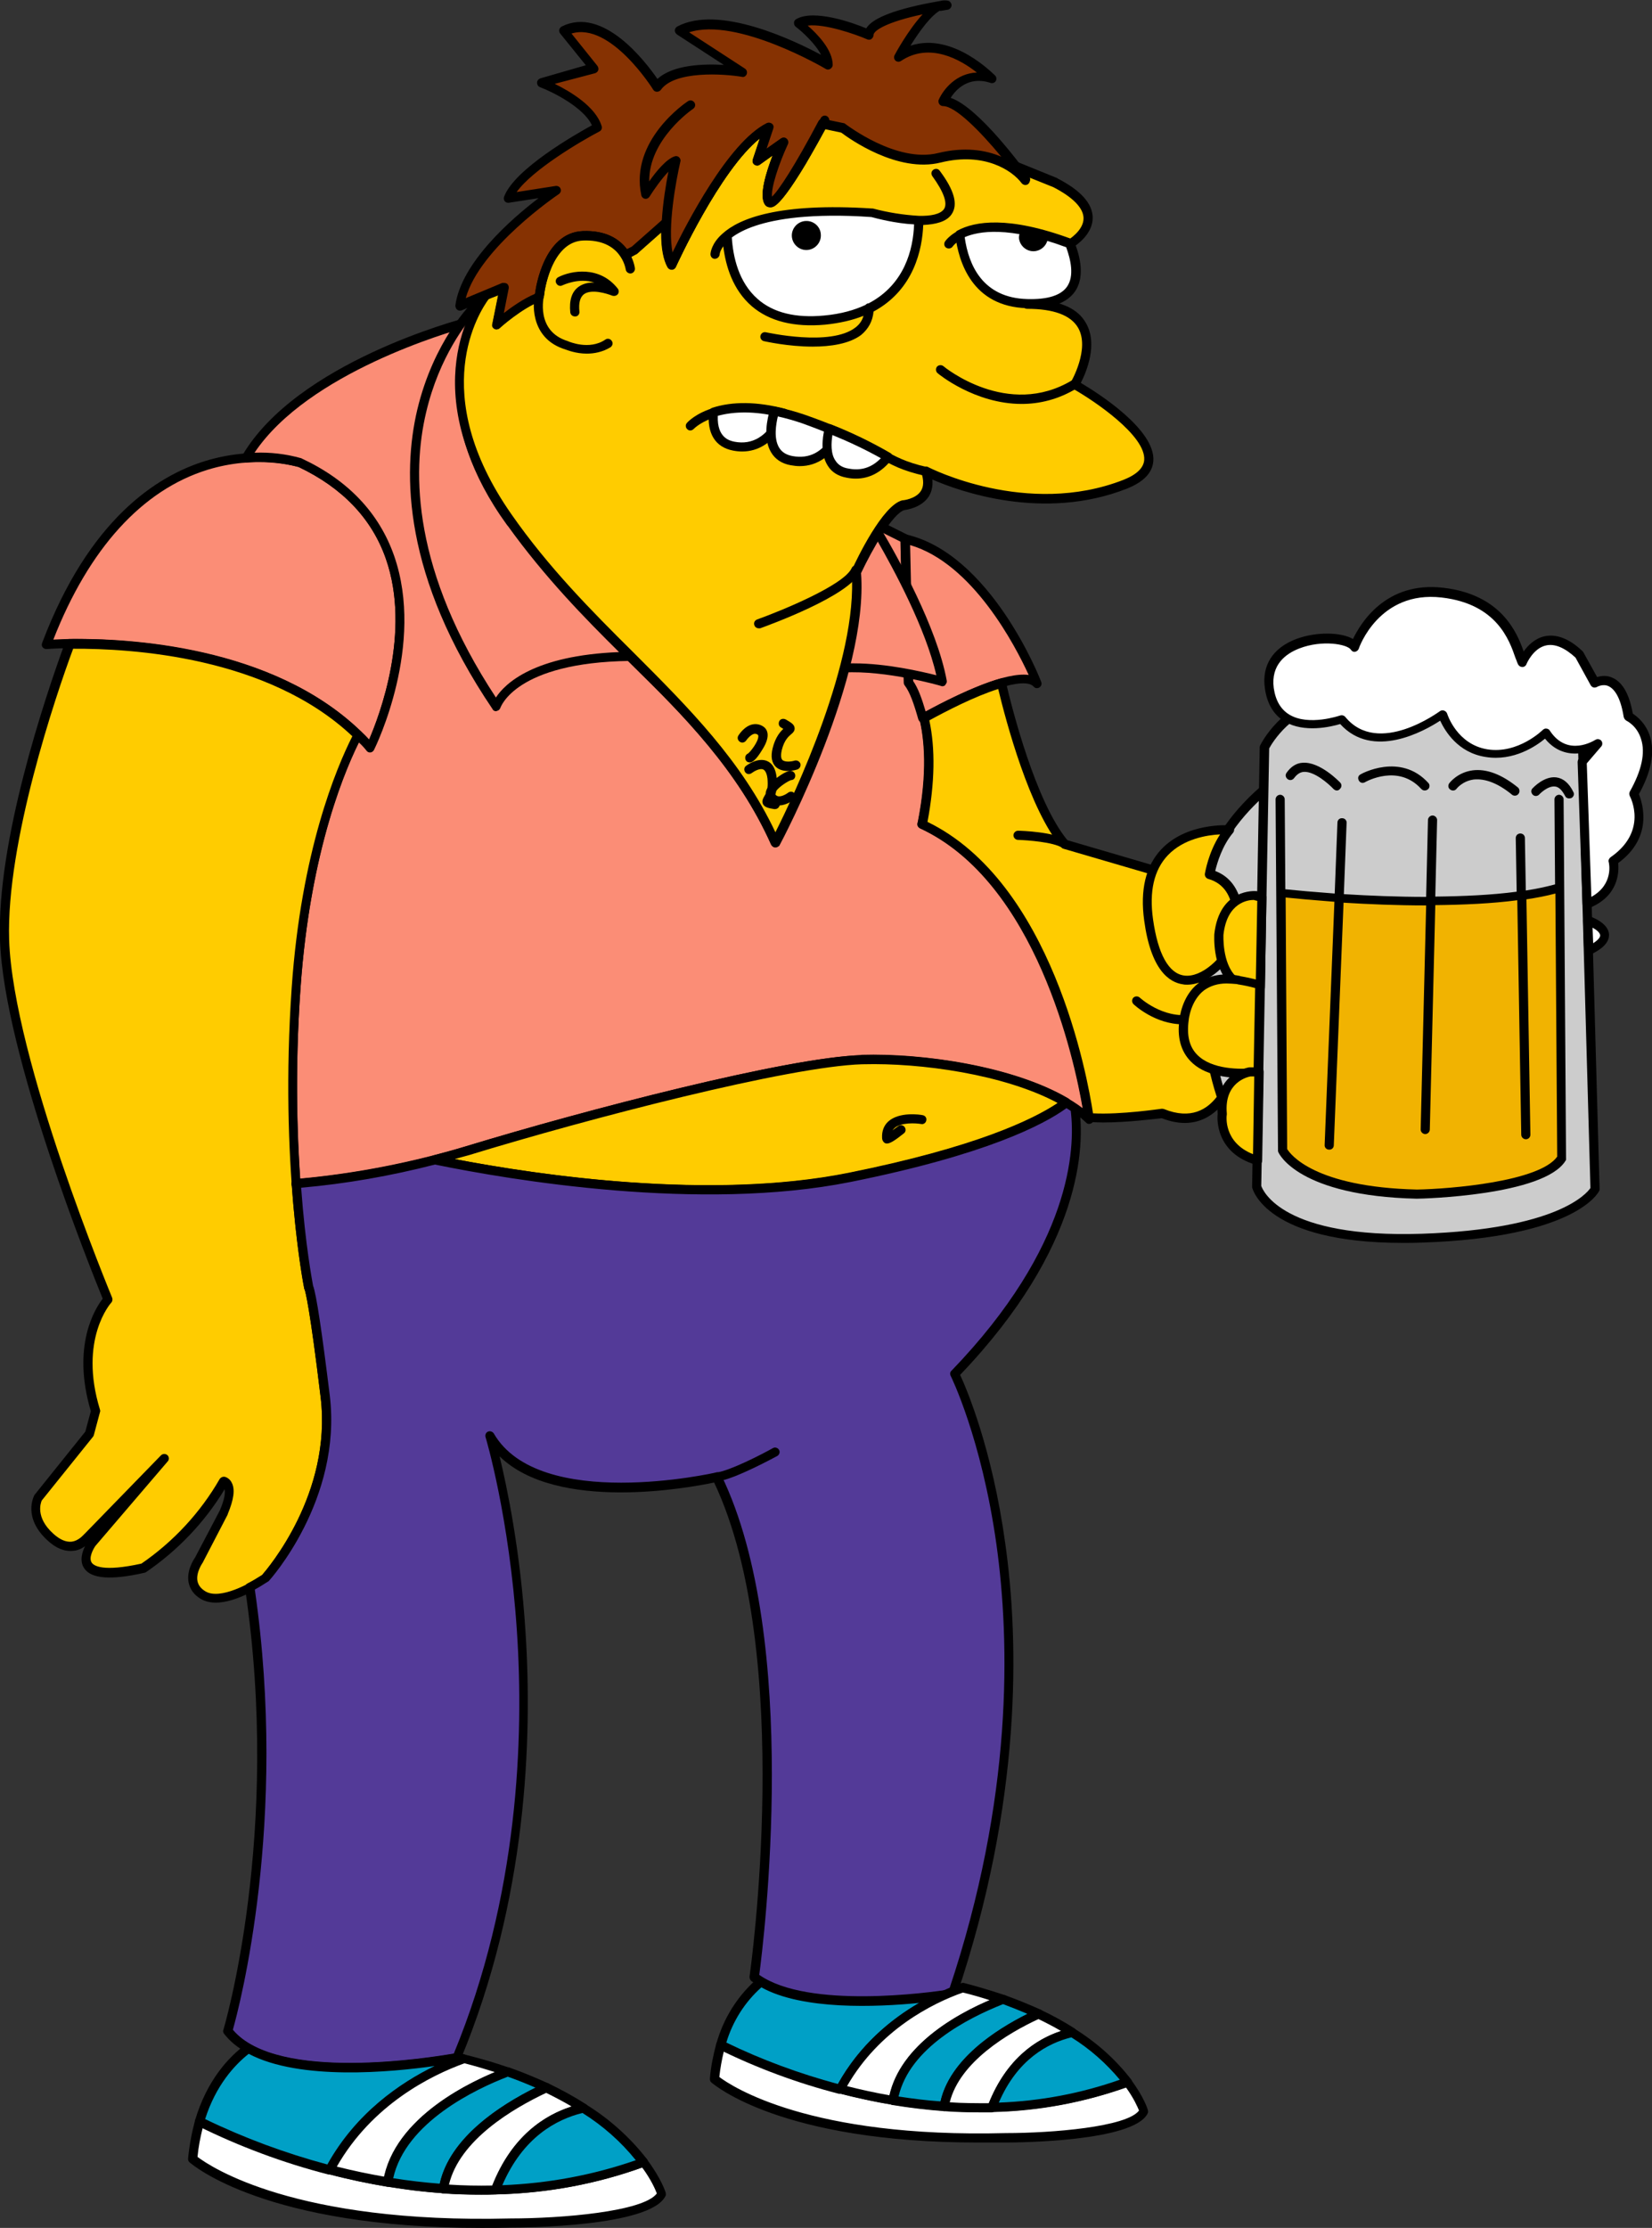 <?xml version="1.0" encoding="utf-8"?>
<!-- Generator: Adobe Illustrator 23.0.3, SVG Export Plug-In . SVG Version: 6.00 Build 0)  -->
<svg version="1.1" id="Layer_1" xmlns="http://www.w3.org/2000/svg" xmlns:xlink="http://www.w3.org/1999/xlink" x="0px" y="0px"
	 viewBox="0 0 542 730.8" style="enable-background:new 0 0 542 730.8;" xml:space="preserve">
<rect x="0" y="0" width="542" height="730.8" fill="#333333" stroke="none"/>
<style type="text/css">
	.st0{fill:#FB8D76;}
	.st1{fill:#FFCC00;}
	.st2{clip-path:url(#SVGID_2_);}
	.st3{clip-path:url(#SVGID_4_);}
	.st4{fill:#863202;}
	.st5{fill:#5F2890;}
	.st6{fill:none;stroke:#000000;stroke-width:3;stroke-linecap:round;stroke-linejoin:round;}
	.st7{fill:#533A98;}
	.st8{clip-path:url(#SVGID_6_);}
	.st9{fill:#FFFFFF;}
	.st10{fill:#00A0C6;}
	.st11{fill:#CCCCCC;}
	.st12{clip-path:url(#SVGID_8_);}
	.st13{fill:#F1B301;}
</style>
<title>Barney Gumble 01 [Converted]</title>
<path class="st0" d="M15.1,211.4c0,0,71.2-6.1,106.4,33.9c0,0,33.2-67.1-23-93.5C98.5,151.8,44.3,134.2,15.1,211.4"/>
<path d="M121.5,246.8c-0.4,0-0.8-0.2-1.1-0.5c-33.6-38.2-101.6-33.7-105-33.4c-0.8,0.1-1.7-0.5-1.7-1.4c0-0.3,0.1-0.6,0.2-0.8
	c15.3-40.3,37.5-54.6,53.5-59.5c17.4-5.3,31.1-1,31.7-0.8c0.1,0,0.1,0,0.2,0.1c15.2,7.1,25.4,17.9,30.3,31.9
	c10.2,29.2-5.9,62.3-6.5,63.7c-0.2,0.4-0.7,0.8-1.1,0.8C121.6,246.8,121.6,246.8,121.5,246.8z M24.8,209.6c20.6,0,68.5,3.4,96.3,33
	c3.3-7.6,13.9-35.3,5.5-59.3C122,170.1,112.3,160,98,153.2c-1.1-0.3-14-4-29.9,0.9c-21.4,6.6-38.9,25.8-50.6,55.7
	C19.1,209.7,21.6,209.6,24.8,209.6z"/>
<path class="st0" d="M302.5,270.4c6.8-33.9-4.3-46.5-4.3-46.5l-1.1-47.1l-8-4c-3.1,4.5-5.8,9.2-8.2,14.1
	c2.7,33.9-26.4,89.4-26.4,89.4c-19-42.7-54.9-61-86.8-105c-21.6-29.8-17-52.8-11.9-64.6l-2.4-1.2c0,0-54.9,14.1-72.7,44.5
	c6-0.5,12,0,17.8,1.6c56.3,26.4,23,93.5,23,93.5c-1.3-1.5-2.7-3-4.2-4.3c-4.9,9.5-17,36.9-20.2,82.9c-1.5,21.4-1.5,42.9,0,64.4
	c19.1-1.6,37.9-5.3,56.3-10.8c40-12.2,105.7-29.1,129.4-29.8c23.7-0.7,59.6,5.4,74.5,19.7C357.4,367.3,347.9,291.4,302.5,270.4"/>
<path d="M97.1,389.8c-0.4,0-0.7-0.1-1-0.4c-0.3-0.3-0.5-0.6-0.5-1c-1.5-21.4-1.5-43.2,0-64.6c3.3-46.3,15.4-73.8,20.4-83.5
	c0.2-0.4,0.6-0.7,1.1-0.8c0.5-0.1,0.9,0.1,1.3,0.4c1,0.9,1.9,1.8,2.7,2.7c3.3-7.6,13.9-35.3,5.5-59.3C122,170.1,112.3,160,98,153.2
	c-5.6-1.5-11.3-2-17.1-1.5c-0.6,0-1.1-0.2-1.4-0.7c-0.3-0.5-0.3-1.1,0-1.6c17.9-30.5,71.3-44.6,73.6-45.2c0.3-0.1,0.7-0.1,1,0.1
	l2.4,1.2c0.7,0.4,1,1.2,0.7,1.9c-4.8,10.9-9.6,33.6,11.7,63.1c13.3,18.4,27.1,32.1,40.5,45.3c17.4,17.3,33.9,33.6,45.1,57.1
	c5.7-11.6,27.2-57.1,24.9-85.9c0-0.3,0-0.5,0.1-0.8c2.4-5,5.2-9.8,8.3-14.3c0.4-0.6,1.2-0.8,1.9-0.5l8,4c0.5,0.2,0.8,0.8,0.8,1.3
	l1.1,46.5c1.9,2.6,10.3,15.8,4.5,46.2c23.2,11.3,36.8,37,44.2,56.7c8,21.5,10.5,40.7,10.5,40.9c0.1,0.6-0.2,1.2-0.8,1.5
	c-0.6,0.3-1.3,0.2-1.7-0.3c-14.1-13.5-48.4-20-73.5-19.2c-24,0.7-89.9,17.8-129,29.8c-18.4,5.6-37.4,9.3-56.6,10.9
	C97.2,389.8,97.1,389.8,97.1,389.8z M117.7,243.5c-5.4,10.9-16.1,37.5-19.1,80.5c-1.5,20.8-1.5,41.9-0.1,62.6
	c18.4-1.7,36.7-5.3,54.4-10.6c39.3-12,105.6-29.2,129.8-29.9c24-0.7,56.4,5.2,72.5,17.4c-2.7-15.7-15.2-74.1-53.4-91.8
	c-0.6-0.3-1-1-0.8-1.7c0-0.1,0-0.2,0.1-0.3c6.4-32.4-4-44.8-4.1-44.9c-0.2-0.3-0.4-0.6-0.4-1l-1.1-46.1l-6-3
	c-2.7,4-5.1,8.2-7.2,12.5c2.5,33.9-25.4,87.6-26.6,89.9c-0.3,0.5-0.8,0.8-1.4,0.8c-0.6,0-1.1-0.4-1.3-0.9
	c-10.9-24.5-27.8-41.3-45.8-59c-13.5-13.3-27.4-27.1-40.8-45.7c-21.4-29.6-17.4-52.8-12.6-64.7l-0.6-0.3
	c-5.5,1.5-52.1,14.9-69.7,41.2c5.2-0.2,10.3,0.4,15.3,1.8c0.1,0,0.2,0.1,0.2,0.1c15.2,7.1,25.4,17.9,30.3,31.9
	c10.2,29.2-5.9,62.3-6.6,63.7c-0.2,0.4-0.7,0.8-1.1,0.8c-0.5,0.1-1-0.1-1.3-0.5C119.6,245.4,118.7,244.4,117.7,243.5z"/>
<path class="st1" d="M101.2,422.2c0,0-8.1-40-4.1-98.3c3.2-46,15.3-73.5,20.2-82.9c-28.8-27.8-76-30.1-94.5-29.9
	C16.6,228.3,0.5,276,1.5,308.3c1.4,40,33.9,117.9,33.9,117.9s-11.5,12.2-4.1,36.6l-2,7.4l-16.9,21c0,0-3.4,6.1,4.1,12.9
	s12.2,0,12.2,0l25.1-25.8L30,506.2c0,0-10.2,14.2,16.9,8.1c10.9-7.4,19.9-17.1,26.4-28.5c0,0,4.1,0.7,0,10.2l-8.1,15.6
	c0,0-5.4,7.5,1.3,11.5s20.3-5.4,20.3-5.4s23.7-25.8,19.7-59.6S101.2,422.2,101.2,422.2"/>
<g>
	<defs>
		<rect id="SVGID_1_" width="542" height="730.7"/>
	</defs>
	<clipPath id="SVGID_2_">
		<use xlink:href="#SVGID_1_"  style="overflow:visible;"/>
	</clipPath>
	<g class="st2">
		<path d="M70.8,525.7c-1.8,0-3.5-0.4-4.9-1.2c-2.2-1.3-3.5-3.1-4-5.3c-0.8-3.9,1.6-7.6,2.1-8.3l8.1-15.4c1.7-3.9,1.8-6,1.6-7
			c-6.5,10.8-15.4,20.1-25.8,27.2c-0.2,0.1-0.3,0.2-0.5,0.2c-11,2.5-17.5,2-19.8-1.5c-1.6-2.4-0.6-5.4,0.3-7.2
			c-1,0.7-2.3,1.4-3.9,1.5c-2.8,0.3-5.6-0.8-8.4-3.4c-8.2-7.5-4.5-14.4-4.4-14.7c0-0.1,0.1-0.1,0.1-0.2L28,469.6l1.8-6.7
			c-6.4-21.6,1.5-33.8,3.9-36.9c-3.5-8.6-32.4-80-33.7-117.6c-1.1-32.3,14.6-79.2,21.4-97.8c0.2-0.6,0.8-1,1.4-1
			c19-0.3,66.5,2.1,95.6,30.3c0.5,0.5,0.6,1.2,0.3,1.8c-5,9.6-16.9,36.7-20.1,82.4c-3.9,55.5,3.4,94.8,4,97.7
			c1.1,2.7,3,15.7,5.5,36.2c4.1,34.2-19.8,60.6-20,60.8c-0.1,0.1-0.2,0.2-0.2,0.2C86.6,519.8,78,525.7,70.8,525.7z M73.4,484.4
			c0.1,0,0.2,0,0.2,0c0.7,0.1,1.8,0.7,2.4,1.9c1.2,2.2,0.7,5.6-1.3,10.4c0,0,0,0.1,0,0.1l-8.1,15.6c0,0.1-0.1,0.1-0.1,0.2
			c0,0-2.3,3.2-1.7,6.1c0.3,1.3,1.1,2.4,2.6,3.3c4.8,2.9,14.9-2.7,18.6-5.3c1.7-1.9,23-26.7,19.2-58.3c-3.5-29.2-5-34.6-5.2-35.3
			c-0.1-0.1-0.1-0.3-0.2-0.4c-0.1-0.4-8.1-40.9-4.1-98.7c3.1-44.7,14.6-72,19.9-82.5c-27.8-26.2-72.5-28.8-91.6-28.7
			C18.3,228.1,2,276.3,3,308.3c1.3,39.3,33.5,116.6,33.8,117.4c0.2,0.5,0.1,1.2-0.3,1.6c-0.1,0.1-10.8,12-3.7,35.1
			c0.1,0.3,0.1,0.6,0,0.8l-2,7.5c-0.1,0.2-0.1,0.4-0.3,0.6l-16.8,20.9c-0.3,0.7-2.2,5.5,3.8,10.9c2.1,1.9,4.1,2.8,6,2.6
			c2.4-0.3,3.9-2.3,4-2.3c0-0.1,0.1-0.1,0.2-0.2l25.1-25.8c0.6-0.6,1.5-0.6,2.1-0.1c0.6,0.5,0.7,1.5,0.1,2.1l-23.7,27.7
			c-0.7,1-2.3,3.9-1.2,5.5c0.7,1,3.6,3.1,16.3,0.3c10.5-7.2,19.4-16.8,25.7-27.8C72.4,484.7,72.9,484.4,73.4,484.4z"/>
	</g>
</g>
<path class="st0" d="M167.6,171.4c-25.2-34.8-14.8-60.3-9.3-69.5l-2.2-1.7c0,0-49.5,48.1,6.8,131.5c0,0,4.7-15.9,43.8-16.4
	C193.9,202.7,180.4,189.2,167.6,171.4"/>
<path d="M162.8,233.3c-0.5,0-1-0.2-1.2-0.7c-29.4-43.5-29.6-77.4-24.7-98.2c5.4-22.6,17.6-34.7,18.1-35.2c0.5-0.5,1.4-0.6,2-0.1
	l2.2,1.7c0.6,0.5,0.8,1.3,0.4,2c-5.4,9-15.3,33.7,9.1,67.6c0.1,0.1,0.1,0.1,0.2,0.2c13.2,18.3,27.4,32.4,38.8,43.7
	c0.4,0.4,0.6,1.1,0.3,1.6c-0.2,0.6-0.8,0.9-1.4,0.9c-37.5,0.5-42.3,15.2-42.4,15.3c-0.2,0.6-0.6,1-1.2,1.1
	C163,233.2,162.9,233.3,162.8,233.3z M156.2,102.3c-2.9,3.2-12.1,14.6-16.4,33c-4.7,19.8-4.4,52,22.9,93.5
	c3-4.6,12.5-13.8,40.4-14.9c-11-10.9-24.2-24.3-36.5-41.4c-0.1-0.1-0.1-0.1-0.2-0.2C141.7,138.2,150.5,112.8,156.2,102.3
	L156.2,102.3z"/>
<path class="st0" d="M302.8,235.6c10.5-5.8,32.5-16.9,37.6-11.3c0,0-16.3-41.3-43.4-47.4l1.1,47C300,226.5,301.4,230.6,302.8,235.6"
	/>
<path d="M302.8,237.1c-0.2,0-0.4,0-0.6-0.1c-0.4-0.2-0.7-0.5-0.9-1c-1.5-5.3-2.8-9-4.5-11.2c-0.2-0.3-0.3-0.6-0.3-0.9l-1.1-47.1
	c0-0.5,0.2-0.9,0.5-1.2s0.8-0.4,1.3-0.3c27.6,6.2,43.8,46.6,44.4,48.4c0.3,0.7,0,1.4-0.6,1.8c-0.6,0.4-1.4,0.3-1.9-0.3
	c-3-3.3-17,1.3-35.7,11.6C303.3,237,303.1,237.1,302.8,237.1z M299.6,223.4c1.6,2.3,2.8,5.6,4.1,10c12-6.5,26.2-13,33.8-12
	c-4.4-9.6-18.4-36.6-38.9-42.6L299.6,223.4z"/>
<path class="st0" d="M309.2,223.6c-3.1-16.9-15.5-39.3-21.3-49.1c-2.6,4-5,8.2-7.1,12.6c0.8,9.6-1,20.9-4,32.2
	C291.1,218.3,309.2,223.6,309.2,223.6"/>
<path d="M309.2,225.1L309.2,225.1c-0.2,0-0.3,0-0.5-0.1c-0.2-0.1-18-5.2-31.9-4.4c-0.5,0-0.9-0.2-1.3-0.5c-0.3-0.4-0.4-0.9-0.3-1.3
	c3.3-12.5,4.6-23.1,4-31.7c0-0.3,0-0.5,0.1-0.8c2.1-4.4,4.6-8.6,7.2-12.7c0.3-0.4,0.8-0.7,1.3-0.7c0.5,0,1,0.3,1.3,0.7
	c5.4,9.1,18.3,32.2,21.5,49.6c0.1,0.4,0,0.9-0.3,1.2C310.1,224.9,309.7,225.1,309.2,225.1z M280.2,217.6c10.7,0,22.2,2.7,27,3.9
	c-3.5-15.4-13.9-34.6-19.4-44.2c-2,3.2-3.9,6.6-5.6,10c0.6,8.3-0.6,18.5-3.6,30.3C279.2,217.6,279.7,217.6,280.2,217.6z"/>
<path class="st1" d="M352.6,126c0,0,15.6-26.4-15.6-26.4l14-19.7c0,0,16.1-9.2-4.9-20.1l-13.3-5.4c2.1,2.7,3.4,4.5,3.4,4.5
	c-3.7-4.9-13.4-11-28-7.3s-31.7-9.8-31.7-9.8l-6.7-1.4c-2.8,5.3-15.6,29-17.7,25.8c-2.4-3.7,4.9-19.5,4.9-19.5l-8.5,6.1l3.7-11
	c-14.6,7.3-31.7,45.1-31.7,45.1c-1.8-3.1-2.1-8.5-1.8-14.1l-10.4,9.3l-3,1.6c-1.9-3.1-5.8-6.7-13.9-6.4c-12,0.5-14.2,19-14.2,19
	s-0.1,0.4-0.2,1.2c-6.1,2.2-13.8,9.1-13.8,9.1l2.4-12.2l-6,2.5c-2.8,3.6-21.9,31.2,7.1,72.8c29.1,41.8,68.8,64.2,87.8,106.9
	c0,0,29.3-55.1,26.6-89c0,0,9.5-20.6,15.6-21.9c0,0,10.7-0.9,7.3-11.1c0,0,32.6,17.1,65.4,4.2C393.6,149.1,352.6,126,352.6,126"/>
<g>
	<defs>
		<rect id="SVGID_3_" width="542" height="730.7"/>
	</defs>
	<clipPath id="SVGID_4_">
		<use xlink:href="#SVGID_3_"  style="overflow:visible;"/>
	</clipPath>
	<g class="st3">
		<path d="M254.4,278C254.3,278,254.3,278,254.4,278c-0.6,0-1.1-0.4-1.4-0.9c-10.9-24.4-28.6-42.2-47.3-60.9
			c-13.7-13.8-28-28-40.3-45.7c-29.9-42.9-9.5-71.5-7.1-74.6c0.2-0.2,0.4-0.4,0.6-0.5l6-2.5c0.5-0.2,1.1-0.1,1.5,0.2
			c0.4,0.4,0.6,0.9,0.5,1.5l-1.6,8.1c2.7-2.1,6.6-4.8,10.2-6.3c0-0.2,0.1-0.3,0.1-0.4c0.2-1.6,2.8-19.7,15.7-20.2
			c7.9-0.3,12.2,2.8,14.5,5.9l1.6-0.8l10.3-9.1c0.5-0.4,1.1-0.5,1.6-0.2c0.5,0.3,0.9,0.8,0.8,1.4c-0.2,4.2-0.1,7.6,0.5,10.1
			c4.6-9.5,18.4-36.3,30.9-42.6c0.5-0.3,1.2-0.2,1.7,0.2c0.5,0.4,0.6,1,0.4,1.6l-2.2,6.6l4.8-3.4c0.6-0.4,1.3-0.4,1.8,0.1
			c0.5,0.4,0.7,1.2,0.4,1.8c-3,6.5-5.6,14.4-5.2,17.3c2.5-2.2,8.7-12.2,15.4-24.9c0.3-0.6,1-0.9,1.6-0.8l6.7,1.4
			c0.2,0,0.4,0.1,0.6,0.3c0.2,0.1,16.7,13,30.4,9.5c10.7-2.7,18.9-0.3,24.2,3c0.4-0.3,0.9-0.4,1.4-0.2l13.3,5.4c0,0,0.1,0,0.1,0.1
			c7.6,3.9,11.5,8.2,11.6,12.8c0.1,5.3-5,8.9-6.4,9.8l-12.2,17.2c8.3,0.5,13.8,3,16.4,7.7c4,6.9,0.1,16.1-1.7,19.6
			c5.6,3.3,24.5,15.3,23.8,25.6c-0.3,3.9-3.2,6.9-8.7,9.1c-27.5,10.8-55.1,0.8-63.8-3c0.2,2.1-0.2,4-1.2,5.6
			c-2.4,3.6-7.1,4.3-7.9,4.4c-3.9,1-10.7,13.1-14.3,20.7c2.5,34-25.6,87.2-26.8,89.4C255.4,277.7,254.9,278,254.4,278z M160.4,98
			c-3.1,4.2-20.5,30.8,7.4,70.7c12.2,17.5,26.3,31.7,40,45.3c18.2,18.2,35.5,35.5,46.6,59c5.8-11.5,27.3-56.6,25-85.4
			c0-0.3,0-0.5,0.1-0.7c1.6-3.5,10.1-21.3,16.6-22.8c0.1,0,0.1,0,0.2,0c0,0,4.1-0.4,5.8-3c1-1.5,1-3.5,0.2-6.1
			c-0.2-0.6,0-1.2,0.5-1.6c0.5-0.4,1.1-0.5,1.7-0.2c0.3,0.2,32.4,16.6,64.1,4.2c4.3-1.7,6.6-3.9,6.8-6.5c0.6-8-16.5-19.5-23.4-23.4
			c-0.1,0-0.2-0.1-0.3-0.2c-0.6-0.5-0.8-1.3-0.4-1.9c0.1-0.1,6.4-11,2.4-17.9c-2.4-4.1-8-6.2-16.7-6.2c-0.6,0-1.1-0.3-1.3-0.8
			c-0.3-0.5-0.2-1.1,0.1-1.6l14-19.7c0.1-0.2,0.3-0.3,0.5-0.4c0,0,5.3-3.1,5.2-7.3c-0.1-3.3-3.5-6.8-9.9-10.1l-8.2-3.3
			c0.1,0.1,0.1,0.2,0.2,0.2c0.5,0.7,0.3,1.6-0.3,2.1c-0.7,0.5-1.6,0.3-2.1-0.3c-3.1-4.2-12.3-10.3-26.5-6.8
			c-14.3,3.6-30.3-8-32.7-9.8l-5.2-1.1C257,67.8,253.8,67.9,252.8,68c-0.8,0-1.5-0.3-1.9-1c-1.9-2.9,0.5-10.6,2.6-16l-4.2,3
			c-0.5,0.4-1.2,0.4-1.8,0c-0.5-0.4-0.7-1.1-0.5-1.7l2.3-6.9c-13.2,10.5-27.4,41.8-27.6,42.2c-0.2,0.5-0.7,0.9-1.3,0.9
			c-0.6,0-1.1-0.3-1.4-0.8c-1.4-2.5-2.1-6.3-2.1-11.4l-7.8,6.9c-0.1,0.1-0.2,0.2-0.3,0.2l-3,1.6c-0.7,0.4-1.6,0.1-2-0.6
			c-2.4-3.9-6.7-5.9-12.6-5.7c-10.6,0.4-12.8,17.5-12.8,17.7c0,0.1,0,0.1,0,0.2c0,0-0.1,0.4-0.2,1.1c-0.1,0.5-0.5,1-1,1.2
			c-5.8,2.1-13.3,8.7-13.3,8.8c-0.5,0.4-1.2,0.5-1.7,0.2c-0.6-0.3-0.9-1-0.7-1.6l1.9-9.4L160.4,98z M308.2,3.5c-0.6,0-1.2-0.4-1.4-1
			c-0.2-0.7,0.1-1.5,0.7-1.8c1-0.5,2.2-0.7,3.4-0.5c0.7,0.1,1.3,0.8,1.3,1.5c0,0.7-0.6,1.4-1.3,1.5c0,0-0.9,0.1-2.4,0.4
			C308.4,3.4,308.3,3.5,308.2,3.5z"/>
		<path class="st4" d="M309.4,33.3c0,0,4.9-11,15.9-7.3c0,0-15.9-17.1-30.5-7.3c0,0,7.5-14,13.4-16.7c-6.4,1.1-23.2,4.4-23.2,9.4
			c0,0-17.1-7.3-23.2-3.7c0,0,9.8,7.3,9.8,13.4c0,0-32.9-19.5-48.8-11l20.7,13.4c0,0-22-3.7-28.1,4.9c0,0-15.9-25.6-30.5-18.3
			l9.8,12.2l-17.1,4.9c0,0,15.9,6.1,18.3,14.6c0,0-25.6,13.4-29.3,23.2l15.9-2.4c0,0-29.3,19.5-31.7,37.8l14.6-6.1l-2.4,12.2
			c0,0,7.7-6.9,13.8-9.1c0.1-0.8,0.2-1.2,0.2-1.2s2.2-18.5,14.2-19c8.1-0.3,12,3.3,13.9,6.4l2.9-1.5l10.4-9.3
			c-0.3,5.6,0,11,1.8,14.1c0,0,17.1-37.8,31.7-45.1l-3.7,11l8.5-6.1c0,0-7.3,15.9-4.9,19.5c2.2,3.3,14.9-20.5,17.7-25.8l6.7,1.4
			c0,0,17.1,13.4,31.7,9.8s24.4,2.4,28,7.3C336.3,58.9,318,33.3,309.4,33.3"/>
		<path d="M163,108c-0.3,0-0.5-0.1-0.7-0.2c-0.6-0.3-0.9-1-0.7-1.6l1.9-9.4l-12,5c-0.5,0.2-1.1,0.1-1.5-0.2
			c-0.4-0.3-0.6-0.9-0.6-1.4c1.9-14.1,18.6-28.6,27.3-35.2l-9.7,1.5c-0.5,0.1-1.1-0.1-1.4-0.5c-0.3-0.4-0.4-1-0.2-1.5
			c3.4-9.1,23.7-20.6,28.8-23.4c-2.7-5.9-13-11-17-12.5c-0.6-0.2-1-0.8-1-1.5c0-0.6,0.5-1.2,1.1-1.4l14.9-4.3L183.8,11
			c-0.3-0.4-0.4-0.8-0.3-1.3c0.1-0.4,0.4-0.8,0.8-1c13.5-6.8,27.4,11.4,31.4,17.2c5.1-4.7,15.2-5,21.8-4.6l-15.4-10
			c-0.4-0.3-0.7-0.8-0.7-1.3c0-0.5,0.3-1,0.8-1.3c13.7-7.3,38.4,4.6,47.2,9.3c-1.9-3.7-6.3-7.7-8.3-9.2c-0.4-0.3-0.6-0.8-0.6-1.3
			s0.3-1,0.7-1.2c5.7-3.4,18.5,1.1,23,3c2.1-3.5,10.1-6.5,23.8-8.9c0.7-0.1,1.5,0.3,1.7,1s-0.1,1.5-0.8,1.8
			c-3.3,1.5-7.4,7.3-10.2,11.8c14-4.7,27.6,9.7,27.8,9.8c0.5,0.5,0.5,1.3,0.2,1.8c-0.4,0.6-1.1,0.8-1.7,0.6
			c-7.2-2.4-11.4,2.2-13.1,4.9c9.4,3.2,24,23.4,25.8,25.8c0.5,0.7,0.3,1.6-0.3,2.1c-0.7,0.5-1.6,0.3-2.1-0.3
			c-3.1-4.2-12.2-10.3-26.5-6.8c-14.3,3.5-30.3-8-32.7-9.9l-5.3-1.1c-13.6,25.7-16.8,25.8-17.9,25.9c-0.8,0-1.5-0.3-1.9-1
			c-1.9-2.9,0.5-10.5,2.6-16l-4.2,3c-0.5,0.4-1.2,0.4-1.8,0c-0.5-0.4-0.7-1.1-0.5-1.7l2.3-6.9c-13.2,10.5-27.4,41.8-27.6,42.2
			c-0.2,0.5-0.7,0.9-1.3,0.9c-0.6,0-1.1-0.3-1.4-0.8c-1.4-2.5-2.1-6.3-2.1-11.4l-7.8,6.9c-0.1,0.1-0.2,0.2-0.3,0.2l-2.9,1.5
			c-0.7,0.4-1.6,0.1-2-0.5c-2.4-4-6.7-5.9-12.6-5.7c-10.6,0.4-12.8,17.5-12.8,17.7c0,0.1,0,0.1,0,0.2c0,0-0.1,0.4-0.2,1.1
			c-0.1,0.5-0.5,1-1,1.2c-5.8,2.1-13.3,8.7-13.3,8.8C163.7,107.8,163.4,108,163,108z M165.4,92.8c0.3,0,0.7,0.1,1,0.3
			c0.4,0.4,0.6,0.9,0.5,1.5l-1.6,8.1c2.7-2.1,6.6-4.8,10.2-6.3c0-0.2,0.1-0.3,0.1-0.4c0.2-1.6,2.8-19.7,15.6-20.2
			c7.8-0.3,12.1,2.8,14.5,5.9l1.6-0.8l10.3-9.1c0.5-0.4,1.1-0.5,1.6-0.2c0.5,0.3,0.9,0.8,0.8,1.4c-0.2,4.2-0.1,7.6,0.5,10.1
			c4.6-9.5,18.4-36.3,30.9-42.6c0.5-0.3,1.2-0.2,1.7,0.2c0.5,0.4,0.6,1,0.4,1.6l-2.2,6.6l4.8-3.4c0.6-0.4,1.3-0.4,1.8,0.1
			c0.5,0.4,0.7,1.2,0.4,1.8c-3,6.5-5.6,14.4-5.2,17.3c2.3-2,7.9-10.7,15.4-24.9c0.3-0.6,1-0.9,1.6-0.8l6.7,1.4
			c0.2,0,0.4,0.1,0.6,0.3c0.2,0.1,16.7,12.9,30.4,9.5c8.6-2.1,15.6-1,20.7,1.2c-6.8-8.2-15-16.6-19.1-16.6c-0.8,0-1.5-0.7-1.5-1.5
			c0-0.2,0-0.5,0.1-0.6c1.5-3.4,5.8-8.7,12.5-8.9c-5.3-4.2-15.5-10.1-24.9-3.8c-0.6,0.4-1.3,0.3-1.8-0.1c-0.5-0.5-0.6-1.2-0.3-1.8
			c0.2-0.4,4.4-8.2,9.2-13.4c-11.7,2.5-16.1,5.3-16.1,6.8c0,0.5-0.3,1-0.7,1.3c-0.4,0.3-1,0.3-1.4,0.1c-3.9-1.7-14-5.2-19.5-4.5
			c3.1,2.7,8.2,7.9,8.2,12.9c0,0.5-0.3,1-0.8,1.3c-0.5,0.3-1,0.3-1.5,0c-0.3-0.2-29.1-17.1-44.8-12l18.3,11.9
			c0.6,0.4,0.8,1.1,0.6,1.8c-0.3,0.7-0.9,1.1-1.6,0.9c-5.9-1-22.1-2.1-26.6,4.3c-0.3,0.4-0.8,0.6-1.3,0.6c-0.5,0-1-0.3-1.2-0.7
			c-0.1-0.2-14-22.3-26.8-18.4l8.5,10.6c0.3,0.4,0.4,0.9,0.3,1.4c-0.2,0.5-0.5,0.8-1,1L182,27.5c5.1,2.5,13.5,7.5,15.4,13.9
			c0.2,0.7-0.1,1.4-0.7,1.7c-6.3,3.3-22,12.6-27.2,19.9l12.8-2c0.7-0.1,1.4,0.3,1.6,0.9c0.3,0.7,0,1.4-0.6,1.8
			c-0.3,0.2-25.9,17.5-30.5,34.1l12-5C165,92.8,165.2,92.8,165.4,92.8z"/>
	</g>
</g>
<path class="st1" d="M282.8,347.6c-23.7,0.7-89.4,17.6-129.4,29.8c-3.7,1.1-7.3,2.1-10.8,3c26.7,5.5,87.4,15.5,136.2,5.8
	c46.1-9.2,64.4-19.5,71.1-24.5C332.5,351.4,303.1,347,282.8,347.6"/>
<path d="M232.7,391.8c-37.1,0-73.1-6.3-90.4-9.9c-0.7-0.1-1.2-0.7-1.2-1.4s0.5-1.3,1.1-1.5c3.5-0.9,7.1-1.9,10.7-3
	c39.1-11.9,104.9-29,129.5-29.9c0.1,0,0.2,0,0.3-0.1c20.1-0.6,49.8,3.7,67.8,14.3c0.4,0.3,0.7,0.7,0.7,1.2c0,0.5-0.2,1-0.6,1.3
	c-7,5.3-25.6,15.6-71.7,24.8C264.3,390.6,248.4,391.8,232.7,391.8z M149.2,380.2c27.6,5.3,84,13.6,129.2,4.5
	c41.8-8.4,60.5-17.5,68.6-22.9c-17.5-9.4-44.9-13.2-63.8-12.7c-0.1,0-0.2,0-0.3,0c-24,0.7-89.9,17.8-129,29.8
	C152.3,379.3,150.7,379.8,149.2,380.2z M282.8,347.6L282.8,347.6L282.8,347.6z"/>
<path class="st5" d="M147.5,379.2l0.7-0.2L147.5,379.2"/>
<path d="M147.5,380.7c-0.7,0-1.3-0.4-1.4-1.1c0-0.1-0.1-0.3-0.1-0.4c0-0.7,0.4-1.3,1.1-1.4l0.7-0.2c0.8-0.2,1.6,0.3,1.8,1.1
	c0,0.1,0.1,0.3,0.1,0.4c0,0.7-0.4,1.3-1.1,1.4l-0.7,0.2C147.8,380.6,147.6,380.7,147.5,380.7z"/>
<path class="st5" d="M97.1,388.3L97.1,388.3"/>
<path class="st6" d="M97.1,388.3L97.1,388.3z"/>
<path class="st7" d="M352.7,363.5c-1.6-1.1-3.2-2-4.8-2.9c0.7,0.3,1.3,0.7,2,1.1c-6.7,5.1-25,15.3-71.1,24.5
	c-48.7,9.8-109.5-0.3-136.2-5.8h0.1c-14.9,3.9-30.2,6.5-45.5,7.8c1.5,21.3,4.1,33.9,4.1,33.9s1.4,2,5.4,35.9s-19.7,59.6-19.7,59.6
	c-1.6,1.1-3.3,2.1-5.1,3c12.2,81.8-7.1,145.4-7.1,145.4C90.3,686.5,150,675,150,675c42-101,10.8-204,10.8-204
	c15.6,27.1,74.6,13.5,74.6,13.5c27.8,56.9,12.2,164,12.2,164c17.6,13.5,65.1,5.4,65.1,5.4c41.3-122.7,0.7-203.3,0.7-203.3
	C353.4,409,354.5,376.6,352.7,363.5"/>
<path d="M115.1,679.8c-16.4,0-33.9-2.7-41.6-12.7c-0.3-0.4-0.4-0.9-0.2-1.3c0.2-0.6,19.1-64.3,7.1-144.8c-0.1-0.6,0.2-1.3,0.8-1.6
	c1.6-0.8,3.2-1.8,4.8-2.8c1.7-2,23-26.7,19.2-58.3c-3.7-30.7-5.1-35.1-5.3-35.4c-0.1-0.1-0.1-0.2-0.1-0.4c0-0.1-2.6-12.9-4.1-34.1
	c-0.1-0.8,0.6-1.5,1.4-1.6c15.2-1.3,30.3-3.9,45-7.7c0.3-0.1,0.6-0.1,0.9-0.1c24.5,5,86.5,15.6,135.5,5.8
	c41.8-8.4,60.5-17.5,68.6-22.9c-0.6-0.4-0.8-1.3-0.5-1.9c0.4-0.7,1.3-1,2-0.6c0.1,0.1,0.2,0.1,0.3,0.2c0.6,0.3,1.2,0.6,1.7,0.9
	c0.1,0,0.1,0.1,0.1,0.1c1,0.6,1.9,1.2,2.8,1.8c0.4,0.2,0.6,0.6,0.6,1c1.7,12.3,1.3,45.3-39.1,87.6c2.1,4.5,10.5,24.1,14.8,55.2
	c4.6,32.5,5.5,84.7-15.9,148.3c-0.2,0.5-0.6,0.9-1.2,1c-2,0.3-48.3,8.1-66.2-5.7c-0.4-0.3-0.6-0.9-0.6-1.4
	c0.2-1.1,15-105.9-11.6-162.1c-8,1.7-51.6,9.8-70.4-8.6c2.5,10.3,6.8,30.9,8.5,57.4c2.3,35.2,0.5,88.1-21.3,140.5
	c-0.2,0.5-0.6,0.8-1.1,0.9C149,676.7,132.7,679.8,115.1,679.8z M76.4,665.8c14.6,17.4,65.5,9,72.5,7.8
	c21.3-51.7,23-103.8,20.7-138.4c-2.5-37.8-10.2-63.5-10.3-63.8c-0.2-0.7,0.1-1.5,0.8-1.8c0.7-0.3,1.5,0,1.9,0.6
	c14.9,25.8,72.3,13,72.9,12.8c0.7-0.2,1.4,0.2,1.7,0.8c26.3,53.9,13.9,153.5,12.5,164c16.1,11.3,55.9,5.8,62.3,4.8
	c21-62.7,20-114,15.5-146.1c-4.9-34.8-14.9-55-15-55.2c-0.3-0.6-0.2-1.3,0.3-1.7c39.4-40.9,40.6-72.8,39.1-85.2
	c-0.5-0.3-0.9-0.6-1.4-0.9c-7.6,5.5-26.5,15.3-70.8,24.2c-49.3,9.9-111.5-0.6-136.4-5.7c-14.4,3.7-29.1,6.3-43.9,7.6
	c1.4,19.1,3.7,30.9,3.9,32.1c1.1,2.8,3,15.8,5.5,36.1c4.1,34.2-19.8,60.6-20,60.8c-0.1,0.1-0.2,0.2-0.3,0.2
	c-1.4,0.9-2.8,1.8-4.3,2.6C94.6,597.5,78.5,658.4,76.4,665.8z"/>
<g>
	<defs>
		<rect id="SVGID_5_" width="542" height="730.7"/>
	</defs>
	<clipPath id="SVGID_6_">
		<use xlink:href="#SVGID_5_"  style="overflow:visible;"/>
	</clipPath>
	<g class="st8">
		<path class="st9" d="M211.2,709.3c-63.7,23.4-127.7-4.4-145.7-13.4c-1.2,4-1.9,8.1-2.3,12.3c0,0,25.8,23,104.4,21
			c0,0,44.7,0,49.5-9.5C217.1,719.7,215.8,715.4,211.2,709.3"/>
		<path d="M157.9,730.8c-70.7,0-94.6-20.6-95.7-21.5c-0.4-0.3-0.5-0.8-0.5-1.2c0.4-4.2,1.2-8.5,2.3-12.6c0.1-0.4,0.4-0.8,0.8-1
			c0.4-0.2,0.9-0.2,1.3,0c17.9,9,81.3,36.4,144.3,13.4c0.6-0.3,1.3-0.2,1.8,0.3c0.1,0.1,0.1,0.1,0.1,0.2c4.7,6.3,6.1,10.7,6.1,10.9
			c0.1,0.4,0.1,0.8-0.1,1.1c-5,10-46.1,10.3-50.8,10.3C164.3,730.8,161,730.8,157.9,730.8z M64.8,707.5c4.2,3.2,32,22,102.8,20.2
			c16.5,0,43.5-2.2,47.9-8.2c-0.5-1.3-1.8-4.4-4.8-8.5c-62,22.3-124.1-3.2-144.2-13C65.7,701.2,65.1,704.3,64.8,707.5z"/>
	</g>
</g>
<path class="st10" d="M150,675c0,0-47.1,9.1-68.5-3.1c-4.8,3.6-12.1,11-16,24.1c13.7,6.7,28,12,42.7,15.8
	c11.7-21.8,31.6-32,43.9-36.4c-0.7-0.2-1.4-0.3-2.1-0.5C150,674.8,150,674.9,150,675"/>
<path d="M108.2,713.3c-0.1,0-0.3,0-0.4,0c-14.8-3.8-29.3-9.2-43-16c-0.7-0.3-1-1.1-0.8-1.8c3.9-13.2,11.1-20.8,16.5-24.8
	c0.5-0.4,1.1-0.4,1.6-0.1c19.4,11.1,61.4,4,66.9,3.1c0.4-0.3,0.8-0.4,1.3-0.3l0.6,0.1c0.5,0.1,1,0.2,1.5,0.4
	c0.6,0.2,1.1,0.7,1.1,1.4c0,0.7-0.4,1.3-1,1.5c-13.6,4.9-32.1,15.1-43.1,35.7C109.2,713,108.7,713.3,108.2,713.3z M67.3,695.1
	c12.8,6.2,26.3,11.2,40.1,14.9c9.4-16.9,23.9-26.8,35.2-32.3c-14.1,2-44.2,4.9-61-4C76.9,677.4,70.8,684.1,67.3,695.1z"/>
<path class="st9" d="M166.6,679.6c-4.4-1.6-9.2-3-14.5-4.3c-12.3,4.4-32.3,14.6-43.9,36.4c5.9,1.5,12.3,2.9,19,4
	C130.6,695.5,155.2,683.9,166.6,679.6"/>
<path d="M127.2,717.3c-0.1,0-0.2,0-0.2,0c-6.3-1.1-12.8-2.4-19.1-4.1c-0.4-0.1-0.8-0.4-1-0.8c-0.2-0.4-0.2-0.9,0.1-1.3
	c12.1-22.7,33.2-33,44.8-37.1c0.3-0.1,0.6-0.1,0.9,0c5.2,1.3,10,2.7,14.5,4.3c0.5,0.1,1,0.6,1.1,1.2c0.1,0.7-0.3,1.4-0.9,1.7
	c-10.5,4-35.2,15.3-38.5,35c-0.1,0.4-0.3,0.7-0.6,1C127.8,717.2,127.5,717.3,127.2,717.3z M110.5,710.7c5.2,1.3,10.4,2.4,15.6,3.3
	c4-18.2,24.3-29.3,36.3-34.3c-3.2-1-6.5-2-10-2.9C141.3,680.8,122.1,690.4,110.5,710.7z"/>
<path class="st10" d="M166.6,679.6c-11.4,4.3-36.1,15.9-39.4,36.2c5.9,1,12,1.7,18.3,2.2c2.8-16.7,22.7-28.1,33.7-33.2
	C175.1,682.8,170.9,681.1,166.6,679.6"/>
<path d="M145.5,719.4c0,0-0.1,0-0.1,0c-6.3-0.4-12.5-1.2-18.5-2.2c-0.8-0.1-1.4-0.9-1.2-1.7c3.5-21.2,29.4-33.2,40.4-37.3
	c0.3-0.1,0.7-0.1,1,0c4.3,1.5,8.6,3.3,12.8,5.2c0.5,0.2,0.9,0.8,0.9,1.4s-0.3,1.1-0.9,1.4c-11.1,5.2-30.2,16.2-32.9,32.1
	C146.9,718.9,146.3,719.4,145.5,719.4z M129,714.5c5,0.8,10.1,1.4,15.3,1.8c3.3-15.2,19.9-25.8,31.4-31.5c-3-1.3-6-2.5-9.1-3.6
	C156.2,685.2,133.1,696.1,129,714.5z"/>
<path class="st9" d="M191.4,691.5c-3.9-2.5-8-4.7-12.1-6.7c-11,5.1-31,16.5-33.7,33.2c5.6,0.4,11.3,0.5,17.1,0.4
	C169.7,699.7,182.6,693.5,191.4,691.5"/>
<path d="M157.9,719.9c-4.1,0-8.3-0.1-12.5-0.4c-0.4,0-0.8-0.2-1.1-0.6c-0.3-0.3-0.4-0.8-0.3-1.2c2.8-17.2,22.9-28.9,34.6-34.3
	c0.4-0.2,0.9-0.2,1.3,0c4.2,2,8.4,4.3,12.3,6.8c0.5,0.3,0.8,0.9,0.7,1.5c-0.1,0.6-0.6,1.1-1.1,1.2c-8.9,2-21,8.2-27.7,25.9
	c-0.2,0.6-0.8,0.9-1.4,1C161.1,719.9,159.5,719.9,157.9,719.9z M147.3,716.6c4.8,0.3,9.5,0.4,14.2,0.3c6.4-16.2,17.1-23.1,26.1-25.9
	c-2.7-1.6-5.6-3.1-8.4-4.5C168.4,691.6,150.8,701.9,147.3,716.6z"/>
<path class="st10" d="M191.4,691.5c-8.8,2-21.7,8.2-28.8,26.9c16.6-0.4,33-3.4,48.6-9.1C205.7,702.2,199,696.2,191.4,691.5"/>
<path d="M162.6,719.8c-0.5,0-0.9-0.2-1.2-0.6c-0.3-0.4-0.4-0.9-0.2-1.4c7.2-19,20.2-25.6,29.8-27.8c0.4-0.1,0.8,0,1.1,0.2
	c7.8,4.8,14.6,10.9,20.2,18.1c0.3,0.4,0.4,0.9,0.3,1.3c-0.1,0.5-0.5,0.8-0.9,1C195.9,716.4,179.4,719.5,162.6,719.8
	C162.6,719.8,162.6,719.8,162.6,719.8z M191.1,693.1c-8.5,2.1-19.5,7.9-26.3,23.7c15-0.6,29.7-3.3,43.8-8.2
	C203.7,702.5,197.8,697.3,191.1,693.1z"/>
<path class="st9" d="M369.9,683c-58.3,21.5-116.9-4-133.4-12.2c-1.1,3.7-1.8,7.4-2.1,11.2c0,0,23.6,21.1,95.6,19.2
	c0,0,41,0,45.3-8.7C375.3,692.5,374.1,688.5,369.9,683"/>
<path d="M321,702.8c-64.7,0-86.6-18.9-87.6-19.7c-0.4-0.3-0.5-0.8-0.5-1.2c0.3-3.9,1.1-7.8,2.1-11.5c0.1-0.4,0.4-0.8,0.8-1
	c0.4-0.2,0.9-0.2,1.3,0c16.5,8.2,74.7,33.3,132.2,12.2c0.6-0.2,1.3,0,1.7,0.5c4.3,5.7,5.6,9.9,5.6,10.1c0.1,0.4,0.1,0.8-0.1,1.1
	c-4.6,9.2-42.4,9.5-46.7,9.5C326.9,702.8,323.9,702.8,321,702.8z M236,681.3c4,3,29.5,20.1,94,18.4c15.1,0,39.7-2,43.7-7.4
	c-0.5-1.2-1.7-4-4.3-7.6c-56.6,20.3-113.3-2.9-131.9-11.9C236.8,675.7,236.3,678.5,236,681.3z"/>
<path class="st10" d="M249.6,649.9c-6.3,5.5-10.9,12.7-13.1,20.8c12.5,6.2,25.6,11,39.1,14.5c8.9-16.7,23.1-25.9,34.1-30.9
	C299.5,655.8,265.7,659.7,249.6,649.9"/>
<path d="M275.6,686.8c-0.1,0-0.3,0-0.4,0c-13.6-3.5-26.8-8.4-39.4-14.6c-0.6-0.3-1-1-0.8-1.7c2.3-8.4,7-15.9,13.6-21.6
	c0.5-0.4,1.2-0.5,1.8-0.1c15.6,9.5,49.2,5.7,59.1,4.3c0.7-0.1,1.4,0.4,1.7,1.1c0.2,0.7-0.1,1.5-0.8,1.8
	c-10.4,4.7-24.6,13.7-33.4,30.2C276.7,686.5,276.2,686.8,275.6,686.8z M238.3,670c11.7,5.7,24,10.2,36.6,13.6
	c7.2-12.9,17.5-21.3,26.7-26.6c-14.1,1.4-38.3,2.4-51.8-5.1C244.4,656.7,240.4,663,238.3,670z"/>
<path class="st9" d="M329.1,655.9c-4.1-1.4-8.5-2.8-13.2-4c-11.3,4-29.6,13.4-40.2,33.4c5.5,1.4,11.3,2.7,17.4,3.7
	C296.1,670.4,318.7,659.8,329.1,655.9"/>
<path d="M293,690.4c-0.1,0-0.2,0-0.2,0c-5.8-0.9-11.6-2.2-17.5-3.7c-0.4-0.1-0.8-0.4-1-0.8s-0.2-0.9,0.1-1.3
	c11.1-20.8,30.5-30.3,41.1-34.1c0.3-0.1,0.6-0.1,0.9,0c4.6,1.2,8.9,2.5,13.1,3.9c0.2,0,0.4,0.1,0.6,0.3c0.4,0.3,0.6,0.7,0.6,1.2
	c0,0.5-0.2,1-0.6,1.2c-0.2,0.1-0.4,0.2-0.6,0.3c-9.7,3.7-32,14.1-34.9,31.9C294.4,689.9,293.7,690.4,293,690.4z M277.9,684.3
	c4.7,1.2,9.4,2.2,13.9,3c3.7-16.4,22-26.6,32.9-31.2c-2.8-0.9-5.8-1.8-8.8-2.5C306,657.1,288.5,665.8,277.9,684.3z"/>
<path class="st10" d="M329.1,655.9c-10.4,4-33,14.5-36.1,33.1c5.4,0.9,11,1.6,16.8,2c2.5-15.3,20.8-25.7,30.9-30.4
	C336.9,658.8,333,657.2,329.1,655.9"/>
<path d="M309.8,692.5c0,0-0.1,0-0.1,0c-5.6-0.4-11.3-1.1-16.9-2c-0.8-0.1-1.4-0.9-1.2-1.7c3.1-18.6,24.5-29.5,37-34.3
	c0.4-0.1,0.8-0.1,1.2,0c3.9,1.4,7.8,3,11.6,4.7c0.5,0.2,0.9,0.8,0.9,1.4s-0.3,1.1-0.9,1.4c-10.2,4.7-27.6,14.8-30,29.3
	C311.2,691.9,310.5,692.5,309.8,692.5z M294.8,687.7c4.6,0.7,9.2,1.3,13.8,1.6c3.1-13.8,18-23.5,28.5-28.7c-2.6-1.1-5.3-2.2-8-3.2
	C317.5,662,298.5,671.7,294.8,687.7z"/>
<path class="st9" d="M351.8,666.7c-3.6-2.3-7.3-4.3-11.1-6.1c-10.1,4.7-28.4,15.1-30.9,30.4c5.1,0.4,10.3,0.5,15.6,0.3
	C331.9,674.3,343.7,668.6,351.8,666.7"/>
<path d="M321.1,692.9c-3.8,0-7.6-0.1-11.4-0.4c-0.4,0-0.8-0.2-1.1-0.6c-0.3-0.3-0.4-0.8-0.3-1.2c2.6-15.8,21-26.5,31.7-31.5
	c0.4-0.2,0.9-0.2,1.3,0c3.9,1.8,7.7,3.9,11.3,6.2c0.4,0.3,0.7,0.8,0.7,1.3v0c0,0.7-0.5,1.3-1.2,1.5c-8.1,1.9-19.1,7.5-25.3,23.7
	c-0.2,0.6-0.8,0.9-1.4,1C324,692.9,322.6,692.9,321.1,692.9z M311.6,689.6c4.3,0.3,8.6,0.3,12.8,0.3c5.9-14.6,15.5-21,23.7-23.7
	c-2.4-1.4-4.9-2.7-7.4-3.9C330.8,666.9,314.9,676.3,311.6,689.6z"/>
<path class="st10" d="M351.8,666.7c-8.1,1.8-19.9,7.5-26.4,24.6c15.2-0.3,30.2-3.1,44.5-8.3C364.9,676.5,358.8,671,351.8,666.7"/>
<path d="M325.5,692.8c-0.5,0-0.9-0.2-1.2-0.6c-0.3-0.4-0.4-0.9-0.2-1.4c6.6-17.4,18.6-23.5,27.4-25.5c0.4-0.1,0.8,0,1.1,0.2
	c7.1,4.4,13.4,10,18.5,16.6c0.3,0.4,0.4,0.9,0.3,1.3c-0.1,0.5-0.5,0.8-0.9,1C356,689.6,340.9,692.5,325.5,692.8
	C325.5,692.8,325.5,692.8,325.5,692.8z M351.5,668.3c-7.7,1.9-17.7,7.2-23.8,21.4c13.6-0.5,26.9-3,39.7-7.5
	C362.9,676.8,357.6,672.1,351.5,668.3z M235.3,486c-0.7,0-1.4-0.6-1.5-1.3c-0.1-0.8,0.5-1.6,1.3-1.7c4.2-0.5,14.8-5.9,18.5-8
	c0.7-0.4,1.6-0.1,2,0.6c0.4,0.7,0.1,1.6-0.6,2c-0.6,0.3-13.9,7.6-19.5,8.3C235.5,486,235.4,486,235.3,486z M303.8,156.1
	c-0.1,0-0.2,0-0.3,0c-7.5-1.7-10.8-3.5-15.4-6.1c-4.9-2.7-10.9-6-24.8-10.9c-25.7-9-35.6,1.5-35.7,1.6c-0.6,0.6-1.5,0.7-2.1,0.1
	c-0.6-0.5-0.7-1.5-0.1-2.1c0.4-0.5,11.2-12.2,38.9-2.4c14.1,4.9,20.5,8.5,25.2,11.1c4.4,2.4,7.6,4.2,14.6,5.8c0.8,0.2,1.3,1,1.1,1.8
	C305.1,155.6,304.5,156.1,303.8,156.1z M351.3,81.5c-0.2,0-0.4,0-0.5-0.1c-30.7-11.5-38.1-0.7-38.2-0.6c-0.4,0.7-1.4,0.9-2.1,0.5
	c-0.7-0.4-0.9-1.3-0.5-2c0.3-0.5,8.5-13.1,41.8-0.6c0.8,0.3,1.2,1.2,0.9,1.9C352.5,81.1,351.9,81.5,351.3,81.5z"/>
<path class="st9" d="M238.6,77.2c0.5,10.4,4.8,30.3,32,27.8s30.8-22.6,30.9-32.8c-5.2-0.3-10.3-1.1-15.3-2.5
	C256.5,67.8,243.9,72.8,238.6,77.2"/>
<path d="M291,375.1c-0.4,0-0.7-0.1-1-0.4c-0.4-0.4-0.6-0.9-0.6-1.5c-0.1-2.2,0.6-4,2-5.3c3.6-3.3,10.5-2.3,11.3-2.1
	c0.8,0.1,1.4,0.9,1.2,1.7c-0.1,0.8-0.9,1.4-1.7,1.2c-1.7-0.3-6.7-0.6-8.8,1.4c-0.2,0.2-0.4,0.5-0.6,0.7c0.5-0.4,1.1-0.8,1.9-1.4
	c0.7-0.5,1.6-0.4,2.1,0.3c0.5,0.7,0.4,1.6-0.3,2.1C293.5,374.2,292,375.1,291,375.1z M248.9,206.1c-0.6,0-1.2-0.4-1.4-1
	c-0.3-0.8,0.1-1.6,0.9-1.9c7.8-2.8,28.4-11.2,31-16.8c0.3-0.8,1.2-1.1,2-0.7c0.8,0.3,1.1,1.2,0.7,2c-3.5,7.8-29.7,17.3-32.7,18.4
	C249.3,206.1,249.1,206.1,248.9,206.1z M335.2,132.5c-15.4,0-27.4-9.9-27.6-10.1c-0.6-0.5-0.7-1.5-0.2-2.1c0.5-0.6,1.5-0.7,2.1-0.2
	c0.2,0.2,21.1,17.4,42.3,4.6c0.7-0.4,1.6-0.2,2.1,0.5c0.4,0.7,0.2,1.6-0.5,2.1C347.2,131.1,340.9,132.5,335.2,132.5z M192.5,116
	c-3.6,0-6.5-1.2-7.1-1.4c-10.6-3.3-11-13.6-9.8-18.6c0.2-1.7,2.9-19.7,15.6-20.2c15.5-0.6,17.1,12,17.1,12.2
	c0.1,0.8-0.5,1.6-1.3,1.7c-0.8,0.1-1.6-0.5-1.7-1.3c-0.1-0.4-1.5-10-14-9.5c-10.6,0.4-12.8,17.5-12.8,17.7c0,0.1,0,0.1,0,0.2
	c-0.1,0.5-2.9,11.8,7.8,15.1c0.1,0,0.1,0,0.2,0.1c0.1,0,6.8,3,12.1-0.6c0.7-0.5,1.6-0.3,2.1,0.4c0.5,0.7,0.3,1.6-0.4,2.1
	C197.7,115.5,194.9,116,192.5,116z M266.6,113.7c-8,0-15.5-1.7-16-1.8c-0.8-0.2-1.3-1-1.1-1.8c0.2-0.8,1-1.3,1.8-1.1
	c0.2,0,21.2,4.8,29.4-1.6c1.3-1,2.2-2.3,2.6-3.8c-3.5,1.4-7.7,2.4-12.6,2.9c-10.2,0.9-18.3-1.1-24.1-6.1c-6.2-5.4-8.5-13.1-9.3-19.6
	c-1.1,1.5-1.2,2.6-1.2,2.7c-0.1,0.8-0.8,1.4-1.6,1.4c-0.8,0-1.4-0.7-1.4-1.5c0-0.3,0.2-3.5,4-6.8c5.4-4.9,18.3-10.2,49.1-8.2
	c0,0,0,0,0,0c0,0,0,0,0,0c0,0,0,0,0,0c0,0,0,0,0,0c0,0,0,0,0,0c0,0,0,0,0,0c0,0,0,0,0,0l0,0c0,0,0,0,0,0l0,0c0,0,0,0,0,0l0,0
	c0,0,0,0,0,0l0,0c0,0,0,0,0,0l0,0c0,0,0,0,0,0l0,0c0,0,0,0,0,0c0,0,0,0,0,0c0,0,0,0,0,0s0,0,0,0c0,0,0,0,0,0c0.1,0,0.1,0,0.2,0
	c4.9,1.3,9.9,2.1,15,2.4c0,0,0,0,0.1,0c3.8,0.1,7-0.5,8.2-2.2c1.3-1.9-0.1-5.7-3.8-10.8c-0.5-0.7-0.4-1.6,0.3-2.1
	c0.7-0.5,1.6-0.4,2.1,0.3c4.8,6.4,6.1,11.1,3.9,14.3c-1.7,2.5-5.3,3.3-9.3,3.5c-0.3,7.7-2.9,21.2-16.3,28.4
	c-0.3,3.2-1.7,5.7-4.1,7.7C278.6,112.8,272.5,113.7,266.6,113.7z M240.1,77.9c0.4,6.3,2.2,14.7,8.5,20.2c5.1,4.5,12.5,6.3,21.8,5.4
	c5.5-0.5,10-1.8,13.6-3.5c0.2-0.3,0.6-0.5,1-0.5c11.8-6.2,14.6-17.7,14.9-25.9c-6.2-0.3-12.5-2-14-2.4c-9.9-0.7-17.8-0.5-24.1,0.1
	C249.9,72.5,243.6,75.3,240.1,77.9z M188.6,103.8c-0.8,0-1.4-0.6-1.5-1.3c-0.4-4,0.5-6.8,2.7-8.4c1.5-1.1,3.4-1.5,5.2-1.4
	c-5.1-1.7-10.2,0.8-10.5,0.9c-0.7,0.4-1.6,0.1-2-0.7c-0.4-0.7-0.1-1.6,0.7-2c4.1-2.1,13.5-3.9,19.5,3.8c0.4,0.5,0.4,1.3,0,1.8
	c-0.4,0.5-1.1,0.7-1.8,0.5c-1.8-0.7-6.8-2.3-9.3-0.5c-1.3,1-1.8,2.9-1.5,5.7c0.1,0.8-0.5,1.6-1.3,1.6
	C188.7,103.8,188.7,103.8,188.6,103.8z"/>
<path class="st9" d="M234.1,135.3c-0.4,4.4,0.4,9.9,6.7,11.1c8.2,1.6,13.3-3.9,16.5-10.8C246.6,132.8,239,133.7,234.1,135.3"/>
<path d="M243.5,148.1c-1,0-2-0.1-3-0.3c-5.8-1.1-8.6-5.6-7.9-12.7c0.1-0.6,0.5-1.1,1-1.3c6.7-2.2,14.8-2.1,24,0.3
	c0.4,0.1,0.8,0.4,1,0.8c0.2,0.4,0.2,0.9,0,1.3C254.3,145.6,248.4,148.1,243.5,148.1z M235.5,136.4c-0.3,7.4,4.1,8.2,5.5,8.5
	c5.8,1.1,10.5-1.7,14-8.3C247.7,134.9,241,134.9,235.5,136.4z"/>
<path class="st9" d="M263.8,137.5c-3.2-1.1-6.4-2-9.7-2.7c-0.9,2.9-3.8,14.5,5.6,16.3c7.5,1.4,12.5-3.1,15.7-9.1
	C272.3,140.6,268.5,139.2,263.8,137.5"/>
<path d="M262.4,152.9c-1,0-1.9-0.1-3-0.3c-2.9-0.5-5.1-2-6.4-4.2c-2.8-4.6-1.2-11.3-0.4-14c0.2-0.7,1-1.2,1.7-1
	c3.4,0.7,6.7,1.6,9.9,2.7c4.3,1.5,8.1,3,11.7,4.5c0.4,0.2,0.7,0.5,0.8,0.9c0.1,0.4,0.1,0.8-0.1,1.2
	C273.2,149.4,268.3,152.9,262.4,152.9z M255.2,136.6c-0.6,2.5-1.4,7.2,0.4,10.2c0.9,1.5,2.3,2.4,4.4,2.8c5.5,1,9.8-1.2,13.2-6.9
	c-3-1.2-6.3-2.5-9.9-3.8c0,0,0,0,0,0C260.7,138,257.9,137.2,255.2,136.6z"/>
<path class="st9" d="M272,140.6c-1,4.3-2,13.1,6.1,14.6c5.8,1.1,10.1-1.3,13.2-5.3C285.1,146.3,278.6,143.2,272,140.6"/>
<path d="M280.8,157c-1,0-2-0.1-3-0.3c-2.8-0.5-4.9-1.8-6.2-3.9c-2.4-3.7-1.9-8.8-1-12.5c0.1-0.4,0.4-0.8,0.8-1
	c0.4-0.2,0.8-0.2,1.2-0.1c6.7,2.6,13.3,5.8,19.5,9.4c0.4,0.2,0.6,0.6,0.7,1c0.1,0.4,0,0.9-0.3,1.2C289.2,154.9,285.3,157,280.8,157z
	 M273.1,142.7c-0.4,2.6-0.6,6.1,1,8.4c0.9,1.4,2.3,2.3,4.3,2.6c4.1,0.8,7.6-0.3,10.6-3.4C283.8,147.4,278.5,144.9,273.1,142.7z"/>
<path class="st9" d="M351,79.9c-20.8-7.8-31.3-5.5-36.1-2.9c1,8.4,5.3,22.2,22.1,22.6C355.7,100.1,354.5,88.4,351,79.9"/>
<path d="M338.2,101.1c-0.4,0-0.8,0-1.2,0c-18.1-0.5-22.5-15.2-23.6-24c-0.1-0.6,0.2-1.2,0.8-1.5c5.6-3,16.6-4.9,37.4,2.8
	c0.5,0.2,0.8,0.6,0.9,1c2.7,6.8,2.8,12.4,0.2,16.2C350.1,99.3,345.3,101.1,338.2,101.1z M316.5,77.8c1.3,9.3,6,19.9,20.5,20.3
	c6.7,0.2,11.1-1.2,13.1-4.1c2.4-3.5,1.2-8.8-0.3-12.9C330.9,74.1,321.1,75.8,316.5,77.8z"/>
<path d="M269.3,76.9c0.2,2.6-1.8,4.9-4.4,5.1s-4.9-1.8-5.1-4.4c-0.2-2.6,1.8-4.9,4.4-5.1c0.1,0,0.2,0,0.3,0
	C267,72.4,269.2,74.4,269.3,76.9C269.2,76.9,269.2,76.9,269.3,76.9"/>
<path d="M335.2,75.4c-0.6,0.7-0.9,1.6-0.9,2.6c0.2,2.6,2.5,4.6,5.1,4.4c2.3-0.2,4.2-2,4.4-4.4c0-0.2,0-0.3,0-0.5
	C340.9,76.6,338.1,75.9,335.2,75.4"/>
<path d="M254.3,265.4c-0.1,0-0.2,0-0.3,0c-1.9-0.3-3.2-0.6-3.7-1.7c-0.4-0.9,0-1.7,0.4-2.4c0.1-0.2,0.3-0.5,0.5-0.9
	c0-0.6,0.2-1.2,0.6-2c0.1-0.8,0.1-1.8,0-3c-0.1-1-0.5-2.6-1.4-3c-1.1-0.5-3,0.6-3.8,1.2c-0.7,0.5-1.6,0.4-2.1-0.3
	c-0.5-0.7-0.4-1.6,0.3-2.1c0.4-0.3,3.8-2.8,6.8-1.6c1.8,0.7,2.9,2.6,3.2,5.4c0,0.1,0,0.2,0,0.2c4.5-3.4,5.4-2.2,5.8-1.7
	c0.5,0.6,0.4,1.6-0.2,2.1c-0.3,0.2-0.6,0.3-0.9,0.3c-0.9,0.3-3.7,2-4.8,3.5c-0.1,0.4-0.2,0.8-0.3,1.2c0.2,0.3,0.5,0.5,0.9,0.6
	c1.2,0.2,2.8-0.8,3.3-1.2c0.7-0.5,1.6-0.4,2.1,0.3c0.5,0.7,0.4,1.6-0.3,2.1c-0.3,0.2-2.4,1.7-4.6,1.8
	C255.6,264.9,255,265.4,254.3,265.4z M258.3,255.5C258.3,255.5,258.3,255.5,258.3,255.5C258.3,255.5,258.3,255.5,258.3,255.5z
	 M258.3,255.5C258.3,255.5,258.3,255.5,258.3,255.5C258.3,255.5,258.3,255.5,258.3,255.5z M258.3,255.5
	C258.3,255.5,258.3,255.5,258.3,255.5C258.3,255.5,258.3,255.5,258.3,255.5z M258.3,255.5C258.3,255.5,258.3,255.5,258.3,255.5
	C258.3,255.5,258.3,255.5,258.3,255.5z M258.3,255.4C258.3,255.4,258.3,255.4,258.3,255.4C258.3,255.4,258.3,255.4,258.3,255.4z
	 M258.5,252.9c-1.3,0-2.8-0.3-3.9-1.3c-1.4-1.3-1.8-3.4-1.1-6.2c0.9-3.6,2.5-5.4,3.5-6.3c-0.2-0.1-0.5-0.3-0.8-0.5
	c-0.7-0.4-0.9-1.3-0.5-2.1c0.4-0.7,1.3-0.9,2.1-0.5c1.7,1,2.8,1.6,2.9,2.8c0.1,1-0.6,1.6-1.2,2.1c-0.8,0.7-2.2,1.9-3,5.1
	c-0.2,0.9-0.5,2.6,0.2,3.3c0.9,0.8,3.1,0.5,4,0.2c0.8-0.2,1.6,0.2,1.9,1c0.2,0.8-0.2,1.6-1,1.9C261.3,252.5,260,252.9,258.5,252.9z
	 M246,250.1c-0.3,0-0.6-0.1-0.8-0.2c-0.7-0.4-0.9-1.4-0.5-2.1c0.2-0.3,0.4-0.5,0.7-0.6c0.9-0.7,3.4-3.9,3.4-5.7
	c0-0.3-0.1-0.4-0.2-0.5c-0.4-0.3-0.7-0.3-1.1-0.3c-1.1,0.2-2.3,1.6-2.7,2.2c-0.5,0.7-1.4,0.9-2.1,0.4c-0.7-0.5-0.9-1.4-0.4-2.1
	c0.2-0.3,2-3.1,4.7-3.6c1.2-0.2,2.3,0,3.4,0.7c1.2,0.8,2.7,2.9-0.3,7.6C248,249.4,246.8,250.1,246,250.1z M246.8,247.3
	C246.8,247.3,246.8,247.3,246.8,247.3C246.8,247.3,246.8,247.3,246.8,247.3z M246.8,247.3C246.8,247.3,246.8,247.3,246.8,247.3
	C246.8,247.3,246.8,247.3,246.8,247.3z M246.8,247.3C246.8,247.3,246.8,247.3,246.8,247.3C246.8,247.3,246.8,247.3,246.8,247.3z
	 M246.8,247.3C246.8,247.3,246.8,247.3,246.8,247.3C246.8,247.3,246.8,247.3,246.8,247.3z M246.8,247.3
	C246.8,247.3,246.8,247.3,246.8,247.3C246.8,247.3,246.8,247.3,246.8,247.3z M246.8,247.3C246.8,247.3,246.8,247.3,246.8,247.3
	C246.8,247.3,246.8,247.3,246.8,247.3z M220.4,88.4c-0.5,0-1-0.3-1.3-0.8c-4-6.9-1.3-23.6,0.2-31.3c-2.2,2.3-4.7,5.8-6.2,8.2
	c-0.3,0.5-0.9,0.8-1.5,0.7c-0.6-0.1-1.1-0.6-1.2-1.2c-3.8-17.9,14.5-30.3,15.3-30.8c0.7-0.5,1.6-0.3,2.1,0.4
	c0.5,0.7,0.3,1.6-0.4,2.1c-0.2,0.1-14.6,10-14.4,23.8c2.2-3.2,5.6-7.3,8.3-8.2c0.5-0.2,1.1-0.1,1.5,0.3s0.6,0.9,0.4,1.5
	c-1.4,6.1-4.3,21.6-2.5,29.9c4.6-9.5,18.4-36.3,30.9-42.6c0.5-0.3,1.2-0.2,1.7,0.2c0.5,0.4,0.6,1,0.4,1.6l-2.2,6.6l4.8-3.4
	c0.6-0.4,1.3-0.4,1.8,0.1c0.5,0.4,0.7,1.2,0.4,1.8c-3,6.5-5.6,14.4-5.2,17.3c2.9-2.5,10.2-14.9,16-25.9c0.4-0.7,1.3-1,2-0.6
	c0.7,0.4,1,1.3,0.6,2c0,0.1-3.6,6.8-7.5,13.6C255.9,67.8,253.9,68,252.8,68c-0.8,0-1.5-0.3-1.9-1c-1.9-2.9,0.5-10.5,2.6-16l-4.2,3
	c-0.5,0.4-1.2,0.4-1.8,0s-0.7-1.1-0.5-1.7l2.3-6.9c-13.2,10.5-27.4,41.8-27.6,42.2C221.5,88.1,221,88.4,220.4,88.4
	C220.4,88.4,220.4,88.4,220.4,88.4z"/>
<path class="st11" d="M417.4,257c0,0-18.6,13.6-21.2,31.4c-2.5,17.8-5.9,80.5,22.9,97.5L417.4,257"/>
<path d="M419.1,387.3c-0.3,0-0.5-0.1-0.8-0.2c-28.6-16.8-26.7-77.1-23.6-99c2.6-18.2,21-31.8,21.8-32.4c0.5-0.3,1.1-0.4,1.6-0.1
	c0.5,0.3,0.8,0.8,0.8,1.3l1.7,128.8c0,0.5-0.3,1-0.7,1.3C419.6,387.2,419.3,387.3,419.1,387.3z M415.9,260.1
	c-5,4.3-16.3,15.2-18.2,28.5c-3,20.7-4.9,76.6,19.9,94.5L415.9,260.1z"/>
<path class="st11" d="M412.3,389.2l2.5-144.1c0,0,6.8-13.6,21.2-15.3l43.2-3.4l39.8,12.7l4.2,150.8c0,0-6.8,14.4-56.8,16.1
	S412.3,389.2,412.3,389.2"/>
<path d="M460.3,407.7c-44.8,0-49.3-17.5-49.5-18.2c0-0.1,0-0.2,0-0.4l2.5-144.1c0-0.2,0.1-0.4,0.2-0.6c0.3-0.6,7.3-14.3,22.4-16.1
	l43.3-3.4c0.2,0,0.4,0,0.6,0.1l39.8,12.7c0.6,0.2,1,0.8,1,1.4l4.2,150.8c0,0.2,0,0.5-0.1,0.7c-0.3,0.6-7.7,15.3-58.1,17
	C464.4,407.7,462.3,407.7,460.3,407.7z M413.8,389c0.6,1.7,7.2,17.2,52.7,15.7c44.3-1.5,54-13.1,55.3-15l-4.2-149.3L479.1,228
	l-42.9,3.4c-12.2,1.4-18.8,12.2-19.8,14.1L413.8,389z M412.3,389.2L412.3,389.2L412.3,389.2z"/>
<path class="st9" d="M520.9,301.9l0.3,9.9C532.6,306.3,522,302.3,520.9,301.9"/>
<path d="M521.2,313.3c-0.3,0-0.5-0.1-0.8-0.2c-0.4-0.3-0.7-0.7-0.7-1.2l-0.3-9.9c0-0.5,0.2-1,0.6-1.3c0.4-0.3,0.9-0.4,1.4-0.2
	c1.5,0.5,6.3,2.5,6.5,6c0.1,2.4-1.8,4.6-6,6.6C521.7,313.3,521.4,313.3,521.2,313.3z M522.5,304.3l0.2,5.1c2.2-1.4,2.3-2.3,2.3-2.6
	C524.9,305.9,523.8,305,522.5,304.3z"/>
<g>
	<defs>
		<rect id="SVGID_7_" width="542" height="730.7"/>
	</defs>
	<clipPath id="SVGID_8_">
		<use xlink:href="#SVGID_7_"  style="overflow:visible;"/>
	</clipPath>
	<g class="st12">
		<path class="st9" d="M534.3,234.9c-2.5-16.1-11-11-11-11l-5.1-9.3c-12.7-11.9-18.6,2.5-18.6,2.5c-1.7-3.4-4.2-20.3-26.3-22.9
			s-28.8,17.8-28.8,17.8c-3.4-5.1-30.5-4.2-28,13.6s23.7,10.2,23.7,10.2c11.9,14.4,33-1.7,33-1.7s3.4,11,14.4,12.7
			s19.5-6.8,19.5-6.8c6.8,10.2,17,3.4,17,3.4l-5,6.5l1.6,46.6c11-4.4,8.6-14.1,8.6-14.1c13.6-9.3,6.8-22,6.8-22
			C547,240.9,534.3,235,534.3,234.9"/>
		<path d="M520.7,298c-0.3,0-0.6-0.1-0.8-0.2c-0.4-0.3-0.7-0.7-0.7-1.2l-1.6-46.6c0-0.3,0.1-0.7,0.3-1l1.6-2.1
			c-3.9,0.8-8.8,0.1-12.6-4.6c-2.9,2.4-10.3,7.5-19.5,6c-9.1-1.4-13.3-8.5-14.9-11.9c-5.2,3.4-22.1,12.9-32.8,1.1
			c-3,0.9-11.8,3-18.2-0.8c-3.6-2.2-5.8-5.8-6.5-10.9c-1.1-7.5,2.6-13.3,10.3-16.2c6.4-2.4,14.6-2.3,18.6,0
			c2.5-5.2,10.8-19,29.6-16.8c19,2.2,24.2,14.6,26.4,20.9c1.4-2,3.7-4.3,6.9-5c3.9-0.8,8.1,0.8,12.4,4.9c0.1,0.1,0.2,0.2,0.3,0.4
			l4.5,8.1c1.3-0.4,3.2-0.7,5.2,0.3c3.2,1.5,5.4,5.4,6.5,11.7c1.4,0.9,4.2,3.1,5.6,7.3c1.7,5.3,0.5,11.7-3.6,19.1
			c1.2,3,4.8,14.1-6.8,22.6c0.3,2.9,0.2,10.9-9.6,14.8C521.1,298,520.9,298,520.7,298z M520.6,250.4l1.5,43.8
			c7.4-4.1,5.8-11.1,5.7-11.4c-0.2-0.6,0.1-1.2,0.6-1.6c12.3-8.5,6.6-19.6,6.3-20.1c-0.2-0.5-0.2-1,0-1.4c3.9-6.9,5.2-12.8,3.7-17.3
			c-1.3-4.3-4.6-5.9-4.8-6c-0.5-0.3-0.8-0.8-0.9-1.3c-1.1-6.9-3.3-9.2-4.9-10c-1.9-0.9-3.8,0.2-3.8,0.2c-0.3,0.2-0.8,0.3-1.2,0.2
			c-0.4-0.1-0.7-0.4-0.9-0.7l-5-9.1c-3.5-3.2-6.7-4.6-9.6-4c-4.3,0.9-6.5,6.1-6.5,6.2c-0.2,0.5-0.7,0.9-1.3,0.9
			c-0.6,0-1.1-0.3-1.4-0.8c-0.3-0.5-0.5-1.3-0.9-2.2c-2-5.8-6.1-17.7-24.2-19.8c-20.6-2.4-27.2,16.6-27.2,16.8
			c-0.2,0.5-0.7,0.9-1.2,1c-0.6,0.1-1.1-0.2-1.4-0.7c-1.2-1.8-9.4-3.3-16.9-0.4c-4.4,1.7-9.4,5.3-8.4,13c0.6,4.1,2.3,7,5.1,8.7
			c6.4,3.9,16.6,0.3,16.7,0.3c0.6-0.2,1.3,0,1.7,0.5c10.8,13.1,30.8-1.8,31-1.9c0.4-0.3,0.9-0.4,1.4-0.2c0.5,0.2,0.8,0.5,1,1
			c0.1,0.4,3.3,10.1,13.2,11.7c10.1,1.6,18.1-6.3,18.2-6.4c0.3-0.3,0.8-0.5,1.2-0.4c0.4,0,0.9,0.3,1.1,0.7c5.8,8.8,14.5,3.2,14.9,3
			c0.6-0.4,1.4-0.3,1.9,0.2c0.5,0.5,0.5,1.4,0.1,1.9L520.6,250.4z"/>
	</g>
</g>
<path class="st13" d="M464.9,391.7c0,0,40.7-0.9,47.5-11.9l-0.6-88.7c-27.5,7.8-79,3.1-91.5,1.8l0.6,84.4
	C420.8,377.3,426.7,390.9,464.9,391.7"/>
<path d="M464.8,393.2C464.8,393.2,464.8,393.2,464.8,393.2c-38.7-0.9-45.2-14.7-45.4-15.3c0-0.1-0.1-0.2-0.1-0.2l0,0c0,0,0,0,0,0
	c0,0,0,0,0,0c0,0,0,0,0,0c0,0,0,0,0,0c0,0,0,0,0,0l0,0c0-0.1,0-0.2,0-0.3v0l-0.8-115.2c0-0.8,0.7-1.5,1.5-1.5c0.8,0,1.5,0.7,1.5,1.5
	l0.2,29.5c3.8,0.4,9.5,0.9,16.2,1.4l0.9-23.3c0-0.8,0.7-1.5,1.6-1.4c0.8,0,1.5,0.7,1.4,1.6l-0.9,23.3c8.1,0.5,17.5,0.9,27,0.9
	l0.6-25.2c0-0.8,0.7-1.5,1.5-1.5c0,0,0,0,0,0c0.8,0,1.5,0.7,1.5,1.5l-0.6,25.1c9.2-0.1,18.4-0.5,26.7-1.6l-0.3-17.6
	c0-0.8,0.6-1.5,1.5-1.5c0.8,0,1.5,0.6,1.5,1.5l0.3,17.2c3.4-0.5,6.6-1.2,9.6-2l-0.2-27.9c0-0.8,0.7-1.5,1.5-1.5c0,0,0,0,0,0
	c0.8,0,1.5,0.7,1.5,1.5l0.8,117.8c0,0.1,0,0.3,0,0.4l0,0c0,0,0,0,0,0l0,0c0,0,0,0,0,0l0,0c0,0,0,0,0,0c0,0,0,0,0,0c0,0,0,0,0,0
	c0,0,0,0,0,0c0,0,0,0,0,0l0,0c0,0,0,0,0,0l0,0c0,0.1-0.1,0.3-0.2,0.4C506.5,392.2,466.6,393.2,464.8,393.2
	C464.9,393.2,464.9,393.2,464.8,393.2z M422.3,376.9c1,1.7,8.9,12.5,42.6,13.3c11-0.2,40.2-2.6,46-10.8l-0.6-86.3
	c-3,0.8-6.2,1.4-9.5,1.9l1.3,77.2c0,0.8-0.6,1.5-1.5,1.5c0,0,0,0,0,0c-0.8,0-1.5-0.7-1.5-1.5l-1.3-76.9c-8.4,1.1-17.7,1.5-26.9,1.6
	l-1.8,73.6c0,0.8-0.7,1.5-1.5,1.5c0,0,0,0,0,0c-0.8,0-1.5-0.7-1.5-1.5l1.8-73.5c-9.6,0-19-0.4-27.1-0.9l-3.2,79.6
	c0,0.8-0.7,1.5-1.6,1.4c-0.8,0-1.5-0.7-1.4-1.6l3.2-79.7c-6.6-0.5-12.1-1-16-1.4L422.3,376.9z M381.3,366.6c-0.1,0-0.3,0-0.4-0.1
	c-3.9-1.1-10.8-9.7-12.2-11.4c-0.5-0.7-0.4-1.6,0.2-2.1c0.7-0.5,1.6-0.4,2.1,0.2c2.9,3.7,8.3,9.7,10.7,10.4c0.8,0.2,1.3,1.1,1,1.9
	C382.5,366.2,381.9,366.6,381.3,366.6z M514.8,261.9c-0.6,0-1.1-0.3-1.3-0.8c-1-1.9-2.1-3-3.3-3.1c-2.5-0.3-5.2,2.6-5.2,2.6
	c-0.5,0.6-1.5,0.7-2.1,0.1c-0.6-0.6-0.7-1.5-0.1-2.1c0.2-0.2,3.8-4.1,7.8-3.6c2.3,0.3,4.2,1.9,5.6,4.8c0.4,0.7,0.1,1.6-0.7,2
	C515.3,261.8,515.1,261.9,514.8,261.9z M497,261c-0.3,0-0.7-0.1-0.9-0.3c-4.6-3.8-8.9-5.4-12.6-5c-3.7,0.5-5.6,3-5.6,3
	c-0.5,0.7-1.4,0.8-2.1,0.3c-0.7-0.5-0.8-1.4-0.3-2.1c0.1-0.1,2.6-3.5,7.6-4.2c4.6-0.6,9.6,1.3,14.9,5.6c0.6,0.5,0.7,1.5,0.2,2.1
	C497.9,260.8,497.5,261,497,261z M467.4,259.3c-0.4,0-0.8-0.2-1.1-0.5c-7.5-8.3-18-2.5-18.5-2.2c-0.7,0.4-1.6,0.2-2-0.6
	s-0.2-1.6,0.6-2c0.1-0.1,13-7.3,22.2,2.8c0.6,0.6,0.5,1.6-0.1,2.1C468.1,259.2,467.8,259.3,467.4,259.3z M438.6,259.3
	c-0.4,0-0.8-0.2-1.1-0.5c-1.5-1.6-6.3-5.9-9.8-5.6c-1.2,0.1-2.2,0.8-3.1,2c-0.5,0.7-1.4,0.9-2.1,0.4c-0.7-0.5-0.9-1.4-0.4-2.1
	c1.4-2,3.2-3.2,5.3-3.3c5.7-0.4,12,6.2,12.3,6.5c0.6,0.6,0.5,1.6-0.1,2.1C439.3,259.2,438.9,259.3,438.6,259.3z"/>
<path class="st1" d="M395.9,290.7l-16.5-5l-30.1-8.8c-10.4-12.3-18.2-41.8-20.8-52.8c-8.4,2.5-19,7.9-25.4,11.4
	c1.8,7.4,2.6,18.7-0.6,34.9c42.8,19.8,53.7,88.5,54.8,96.2c9.4,0.8,24-1.4,24-1.4c10.6,4.4,16.7-1.1,19.5-5.2
	C392.8,336.1,394.3,304.7,395.9,290.7"/>
<path d="M361.9,368.2c-1.6,0-3.2-0.1-4.7-0.2c-0.7-0.1-1.3-0.6-1.4-1.3c-1.1-7.7-11.8-75.6-53.9-95c-0.6-0.3-1-1-0.8-1.7
	c2.7-13.3,2.9-24.9,0.6-34.2c-0.2-0.7,0.1-1.3,0.7-1.7c5.8-3.2,16.8-8.9,25.7-11.5c0.4-0.1,0.8-0.1,1.2,0.1c0.4,0.2,0.6,0.6,0.7,1
	c2.1,9,9.8,39.3,20.2,51.9l29.7,8.7l16.3,5c0.3,0,0.7,0.2,0.9,0.5c0.3,0.3,0.4,0.7,0.4,1.2c-0.5,4.1-4.5,40.8,4.8,68.6
	c0.2,0.5,0.1,0.9-0.2,1.3c-2.9,4.1-9.5,10.4-20.9,5.9C379,367,369.9,368.2,361.9,368.2z M358.6,365.2c9.1,0.5,22.3-1.5,22.5-1.5
	c0.3,0,0.5,0,0.8,0.1c8.9,3.6,14.2,0,17.3-4c-8.6-26.4-5.7-60.1-4.8-67.9l-15.4-4.7l-30.1-8.8c-0.3-0.1-0.5-0.2-0.7-0.5
	c-10.4-12.2-18.1-41.1-20.7-51.9c-7.9,2.5-17.1,7.3-22.6,10.3c2,9.3,1.8,20.5-0.6,33.3C345.2,289.5,356.8,353.2,358.6,365.2z"/>
<path class="st1" d="M334,274c0,0,11.4,0.3,15.3,2.9"/>
<path d="M349.3,278.4c-0.3,0-0.6-0.1-0.8-0.3c-2.9-1.9-11.5-2.5-14.5-2.6c-0.8,0-1.5-0.7-1.5-1.5c0-0.8,0.7-1.5,1.5-1.5
	c1.2,0,12,0.4,16.1,3.1c0.7,0.5,0.9,1.4,0.4,2.1C350.2,278.2,349.8,278.4,349.3,278.4z"/>
<path class="st1" d="M372.9,328.3c0,0,8,7.5,17.9,6"/>
<path d="M388.1,336c-9.1,0-15.9-6.3-16.2-6.6c-0.6-0.6-0.6-1.5-0.1-2.1c0.6-0.6,1.5-0.6,2.1-0.1c0.1,0.1,7.6,7,16.7,5.6
	c0.8-0.1,1.6,0.4,1.7,1.3s-0.4,1.6-1.3,1.7C390,335.9,389.1,336,388.1,336z"/>
<path class="st1" d="M403.3,272.2c0,0-30.9-2.3-26.5,29.6s23.6,18.2,28.5,6.5c0,0,4.4-17.9-8.6-21.5
	C396.8,286.8,398.1,278.4,403.3,272.2"/>
<path d="M389.5,323c-0.4,0-0.9,0-1.3-0.1c-4.6-0.6-10.6-4.7-12.8-20.9c-1.4-10.1,0.5-18,5.6-23.4c8.3-8.8,21.9-7.9,22.5-7.9
	c0.6,0,1,0.4,1.3,0.9c0.2,0.5,0.1,1.1-0.2,1.5c-3.7,4.4-5.3,10.1-5.9,12.6c10,3.8,9.9,16.5,8.3,22.9c0,0.1,0,0.2-0.1,0.2
	C403.7,315.9,396.5,323,389.5,323z M400.3,273.7c-4.2,0.2-12,1.4-17.2,6.9c-4.5,4.8-6.1,11.8-4.8,21c1.6,11.3,5.1,17.7,10.2,18.4
	c5.7,0.8,12.7-5.8,15.4-12.1c0.4-1.6,3.5-16.5-7.5-19.6c-0.7-0.2-1.2-0.9-1.1-1.7C395.4,286.2,396.4,279.7,400.3,273.7z"/>
<path class="st1" d="M411.8,293.8c0,0-10.4-1-11.9,12.7c0,0-1.3,19.3,13.6,17.4l0.5-29.6L411.8,293.8"/>
<path d="M411.5,325.5c-3.2,0-5.9-1-8.1-3c-5.7-5.3-5-15.7-5-16.1c1.7-15.1,13.5-14.1,13.6-14.1c0.1,0,0.2,0,0.3,0l2.1,0.6
	c0.7,0.2,1.1,0.8,1.1,1.5l-0.5,29.6c0,0.7-0.6,1.4-1.3,1.5C412.9,325.5,412.2,325.5,411.5,325.5z M411.3,295.2
	c-1.7,0-8.7,0.7-9.9,11.4c0,0-0.5,9.3,4.1,13.7c1.7,1.6,3.8,2.3,6.5,2.2l0.5-27l-0.9-0.2C411.5,295.2,411.4,295.2,411.3,295.2z"/>
<path class="st1" d="M406.4,321.5c-16.6-3.1-17.9,13-17.9,13c-2.7,19.1,18.5,18,24.3,17.3l0.5-28.8
	C411,322.4,408.7,321.9,406.4,321.5"/>
<path d="M407.7,353.6c-5.3,0-12.7-0.9-17.1-5.5c-3.2-3.3-4.5-8-3.6-13.8c0-0.2,0.7-7.6,6.2-11.8c3.5-2.6,8-3.5,13.4-2.4
	c0.1,0,0.2,0,0.3,0.1c2.3,0.4,4.5,0.9,6.7,1.5c0.7,0.2,1.1,0.8,1.1,1.5l-0.5,28.8c0,0.8-0.6,1.4-1.3,1.5
	C411.8,353.5,410,353.6,407.7,353.6z M402.4,322.6c-2.9,0-5.3,0.8-7.3,2.2c-4.5,3.4-5.1,9.7-5.1,9.8c-0.7,5,0.2,8.8,2.8,11.4
	c4.8,4.9,14.2,4.8,18.5,4.4l0.5-26.3c-1.8-0.5-3.7-0.9-5.6-1.2c-0.1,0-0.2,0-0.3-0.1C404.6,322.7,403.4,322.6,402.4,322.6z"/>
<path class="st1" d="M410,351.6c0,0-10.1,1.6-9.1,13.8c0,0-1.7,11.4,11.5,15.3l0.5-29.1H410"/>
<path d="M412.5,382.2c-0.1,0-0.3,0-0.4-0.1c-13.3-3.9-12.8-15.1-12.6-16.8c-1.1-13.3,10.2-15.2,10.4-15.2c0.1,0,0.2,0,0.2,0h3
	c0.4,0,0.8,0.2,1.1,0.4c0.3,0.3,0.4,0.7,0.4,1.1l-0.5,29.1c0,0.5-0.2,0.9-0.6,1.2C413.1,382.1,412.8,382.2,412.5,382.2z
	 M410.2,353.1c-1,0.2-8.6,2-7.7,12.1c0,0.1,0,0.2,0,0.4c-0.1,0.4-1.2,9.1,8.6,13l0.4-25.5H410.2z"/>
</svg>
